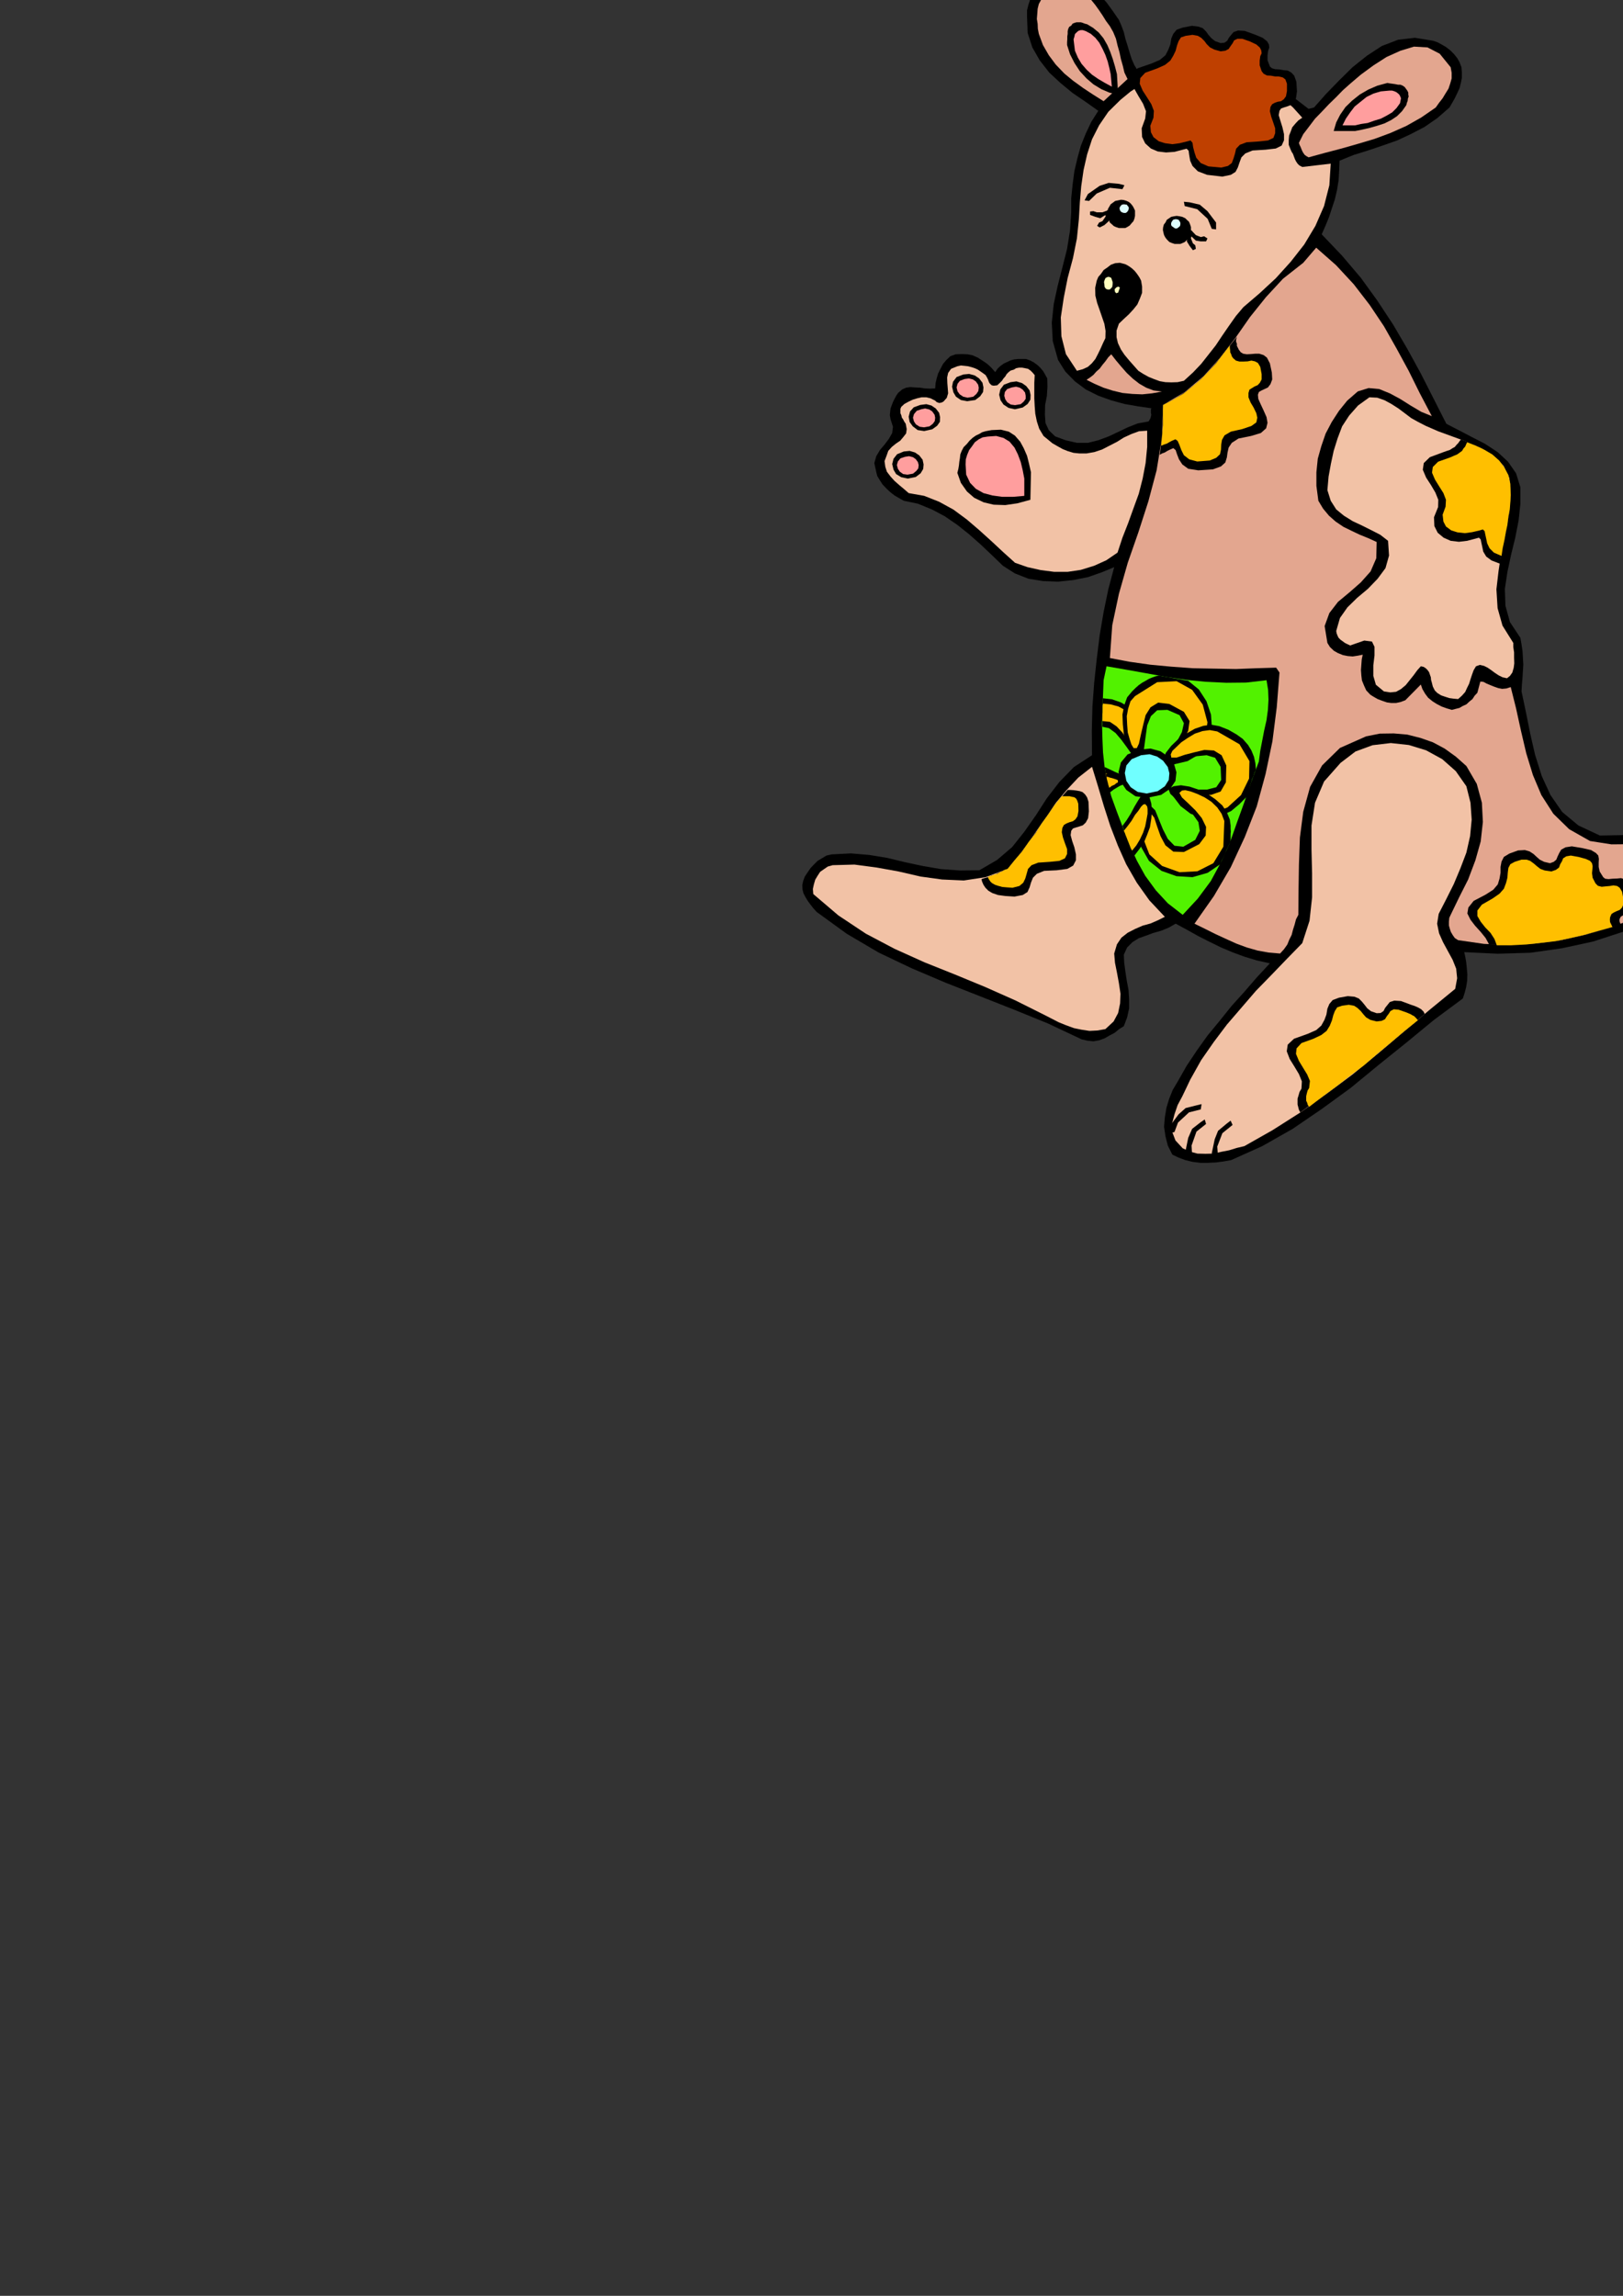<?xml version="1.0" encoding="utf-8"?>
<!-- Created by UniConvertor 2.0rc4 (https://sk1project.net/) -->
<svg xmlns="http://www.w3.org/2000/svg" height="841.89pt" viewBox="0 0 595.276 841.89" width="595.276pt" version="1.1" xmlns:xlink="http://www.w3.org/1999/xlink" id="00997cb0-f610-11ea-a6e9-dcc15c148e23">

<rect x="0" y="0" width="595.276" height="841.89" fill="#333333" stroke="none"/>

<g>
	<path style="fill:#000000;" d="M 410.39,7.305 L 411.326,9.465 412.19,11.769 412.766,14.217 413.558,16.737 414.278,19.185 415.07,21.633 416.078,23.937 417.518,26.241 422.846,24.369 428.534,23.073 434.582,22.209 440.774,21.993 446.75,22.209 452.798,23.145 458.342,24.873 463.67,27.393 479.942,39.921 481.958,39.417 486.35,34.449 491.174,29.481 496.07,24.657 501.398,20.409 506.798,16.881 512.774,14.577 518.966,13.857 525.59,14.937 527.102,15.441 528.758,16.305 530.342,17.241 531.926,18.465 533.222,19.761 534.446,21.273 535.31,22.785 536.03,24.657 536.174,26.601 536.174,28.617 535.814,30.417 535.31,32.361 534.446,34.233 533.582,36.033 532.646,37.689 531.638,39.417 527.174,43.305 522.494,46.545 517.382,49.209 512.414,51.513 507.086,53.385 501.758,55.185 496.43,56.841 491.318,58.929 491.174,62.529 490.958,66.201 490.382,69.729 489.59,73.113 488.51,76.353 487.43,79.665 486.134,82.833 484.766,85.929 492.182,93.705 499.094,101.841 505.142,110.193 510.974,119.049 516.158,127.905 521.126,136.977 525.734,146.049 530.486,155.409 534.95,157.713 539.774,160.233 544.67,162.753 549.278,165.777 553.094,169.305 556.046,173.553 557.63,178.665 557.63,184.857 556.982,190.905 555.758,197.169 554.246,203.361 552.878,209.769 551.942,215.961 552.158,222.153 553.814,228.129 557.63,233.889 558.062,236.337 558.422,238.785 558.566,241.161 558.71,243.753 558.566,246.057 558.422,248.433 558.206,251.025 558.062,253.545 559.646,261.033 561.23,268.953 563.03,276.801 565.478,284.577 568.646,291.489 572.966,297.753 578.942,302.721 586.79,306.393 594.926,306.249 602.918,305.169 610.406,303.369 617.966,301.065 625.382,298.401 632.726,295.737 640.142,293.289 647.918,291.489 648.998,291.345 650.222,291.705 651.302,292.065 652.526,292.785 653.318,293.433 654.326,294.153 655.19,295.017 655.982,295.953 654.398,301.281 651.734,305.889 648.134,309.921 644.03,313.665 639.278,316.905 634.67,320.289 630.062,323.673 626.102,327.489 615.878,332.817 605.726,337.641 595.142,341.745 584.27,345.273 572.966,347.721 561.374,349.377 549.35,349.737 537.038,349.161 537.398,350.745 537.758,352.761 537.974,354.849 538.19,357.297 538.118,359.601 537.758,361.905 537.254,363.921 536.534,366.153 525.95,374.001 515.798,382.353 505.502,390.633 495.35,398.985 484.766,406.689 474.11,413.961 462.95,420.297 451.574,425.409 448.766,425.913 446.03,426.273 443.078,426.417 440.27,426.417 437.39,426.057 434.726,425.409 432.206,424.473 429.974,423.393 428.318,420.081 427.454,416.625 426.95,413.169 427.238,409.713 427.814,406.257 428.822,402.945 430.118,399.705 431.918,396.681 435.23,390.849 438.974,385.233 442.934,379.689 447.326,374.361 451.718,368.889 456.398,363.705 461.006,358.377 465.758,353.265 460.934,352.185 456.398,350.817 451.934,349.161 447.686,347.361 443.438,345.273 439.334,343.185 435.23,340.881 431.198,338.721 428.678,340.161 425.87,341.313 423.062,342.105 420.326,343.113 417.662,344.049 415.358,345.489 413.414,347.433 412.19,350.097 412.334,353.049 412.766,356.289 413.27,359.601 413.918,363.057 414.134,366.369 414.134,369.753 413.414,373.065 412.19,376.305 410.462,377.385 408.806,378.753 407.006,379.689 405.134,380.769 403.118,381.489 401.03,381.849 398.87,381.633 396.71,381.129 384.326,375.297 371.942,370.257 359.342,365.289 346.886,360.393 334.358,355.065 322.262,349.305 310.526,342.393 299.51,334.401 298.286,333.033 297.278,331.737 296.27,330.369 295.478,329.073 294.686,327.561 294.326,326.121 294.254,324.537 294.614,322.953 295.19,321.441 296.198,319.929 297.278,318.345 298.502,317.049 299.87,315.681 301.454,314.745 303.11,313.737 305.054,313.305 312.11,312.945 318.878,313.521 325.43,314.601 331.982,316.185 338.39,317.553 345.086,318.705 351.998,319.209 359.198,319.137 365.75,315.321 371.222,310.641 375.686,305.025 379.934,298.977 383.966,292.713 388.574,286.737 393.902,281.265 400.526,276.945 400.454,267.945 400.67,259.089 401.318,250.377 402.254,241.665 403.334,232.953 404.774,224.457 406.502,216.105 408.662,207.969 403.982,209.913 399.014,211.641 393.542,212.721 388.07,213.297 382.526,213.081 377.198,212.217 372.23,210.273 367.838,207.465 363.734,203.505 359.63,199.617 355.382,195.873 351.134,192.489 346.526,189.321 341.774,186.801 336.662,184.713 331.478,183.633 329.678,182.625 328.094,181.689 326.51,180.465 325.214,179.241 323.702,177.657 322.766,176.217 321.758,174.561 321.326,172.833 320.678,169.809 321.398,167.289 322.766,164.985 324.422,163.041 326.006,160.953 327.23,158.793 327.518,156.489 326.654,153.825 326.366,152.241 326.51,150.873 326.654,149.721 327.086,148.569 327.518,147.417 328.094,146.265 328.67,145.185 329.39,144.105 330.902,142.809 332.342,142.161 333.926,141.945 335.726,142.089 337.454,142.161 339.254,142.449 341.054,142.521 342.998,142.449 343.142,140.577 343.502,138.921 344.078,136.977 344.942,135.249 345.878,133.449 347.102,132.009 348.542,130.641 350.486,129.921 352.718,129.849 354.878,129.921 356.678,130.281 358.622,131.145 360.206,132.153 361.934,133.305 363.446,134.673 365.03,136.473 365.894,135.177 366.974,134.169 368.198,133.305 369.422,132.729 370.646,132.153 371.942,131.793 373.382,131.649 374.894,131.649 376.334,131.649 377.774,132.153 379.142,132.873 380.438,133.809 381.518,134.817 382.598,136.113 383.318,137.337 384.11,138.777 384.182,141.801 383.966,145.185 383.318,148.569 383.246,152.097 383.462,155.121 384.686,157.785 386.99,160.017 390.878,161.457 394.982,162.393 399.014,162.393 402.758,161.457 406.502,160.089 410.03,158.433 413.63,156.705 417.302,155.265 421.262,154.545 421.622,153.969 421.982,153.321 422.126,152.745 422.27,152.097 422.126,151.377 422.126,150.801 422.126,150.081 422.342,149.721 417.374,149.001 412.406,148.137 407.438,146.769 402.83,145.113 398.222,142.809 394.262,139.857 390.734,136.257 388.07,132.009 386.126,125.097 385.766,118.329 386.486,111.489 387.926,104.865 389.654,98.097 391.382,91.257 392.462,84.489 392.894,77.865 392.894,72.753 393.398,67.785 394.046,62.817 395.126,58.209 396.422,53.457 398.222,48.993 400.31,44.601 402.83,40.641 398.15,37.329 393.398,34.089 388.934,30.417 384.83,26.601 381.302,22.065 378.638,17.385 376.91,12.057 376.694,6.081 376.694,3.777 377.198,1.761 377.918,-0.471 378.998,-2.271 380.222,-4.071 381.878,-5.511 383.606,-6.879 385.766,-7.743 389.798,-8.319 393.542,-7.743 397.07,-6.519 400.31,-4.431 403.19,-2.055 405.854,0.897 408.158,4.065 410.39,7.305 Z" />
	<path style="fill:#e3a68f;" d="M 407.078,9.609 L 408.302,11.769 409.31,14.217 409.886,16.665 410.606,19.185 411.11,21.633 411.83,24.153 412.406,26.601 413.558,28.977 404.774,37.113 400.886,34.665 397.286,32.289 393.614,29.625 390.374,26.961 387.206,23.649 384.686,20.265 382.526,16.521 381.014,12.417 380.654,10.545 380.582,8.745 380.294,6.945 380.438,5.145 380.582,3.201 381.014,1.473 381.878,-0.111 383.246,-1.335 384.182,-2.415 385.406,-3.135 386.846,-3.855 388.43,-4.359 389.87,-4.719 391.454,-4.719 392.894,-4.359 394.478,-3.567 396.71,-2.847 398.51,-1.695 400.094,-0.183 401.678,1.761 402.974,3.561 404.342,5.577 405.638,7.665 407.078,9.609 Z" />
	<path style="fill:#e3a68f;" d="M 532.07,24.657 L 532.43,26.673 532.43,28.761 531.926,30.561 531.278,32.505 530.198,34.233 529.118,36.033 527.822,37.689 526.598,39.417 521.27,43.089 515.798,46.185 509.966,48.777 504.134,50.937 498.086,52.737 492.038,54.465 485.99,56.049 479.942,57.705 479.078,57.201 478.502,56.769 477.998,56.049 477.638,55.401 477.278,54.537 476.99,53.817 476.63,53.097 476.414,52.377 477.998,49.209 480.086,46.473 482.318,43.521 484.91,40.857 487.43,38.193 490.022,35.673 492.542,33.081 495.206,30.705 499.094,27.393 503.702,24.009 508.526,20.913 513.638,18.609 518.606,17.097 523.574,17.385 528.038,19.689 532.07,24.657 Z" />
	<path style="fill:#f2c2a6;" d="M 477.638,43.161 L 476.198,44.169 475.118,45.321 473.966,46.689 473.39,48.273 472.814,49.713 472.67,51.441 472.67,53.097 473.39,54.897 473.75,55.689 474.254,56.481 474.614,57.489 474.974,58.425 475.334,59.145 475.91,60.009 476.558,60.657 477.638,61.233 488.078,60.009 487.574,67.929 485.63,75.561 482.462,82.833 478.358,89.673 473.39,96.009 467.918,102.057 462.014,107.529 456.038,112.641 453.302,115.881 450.71,119.553 448.334,123.009 445.886,126.681 443.222,130.065 440.558,133.449 437.534,136.617 434.222,139.641 431.918,140.145 429.614,140.217 427.454,140.145 425.366,139.785 423.206,138.993 421.262,138.201 419.318,137.121 417.518,135.969 415.79,134.025 414.134,132.153 412.406,130.065 411.11,128.121 410.03,125.817 409.526,123.657 409.526,121.209 410.39,118.689 412.19,116.961 413.99,115.305 415.718,113.433 417.158,111.633 418.094,109.473 418.886,107.385 418.886,105.081 418.526,102.921 418.022,101.913 417.518,101.121 416.798,100.113 416.078,99.249 415.214,98.457 414.35,97.809 413.414,97.233 412.694,96.873 410.75,96.369 409.022,96.513 407.438,97.089 406.142,98.097 404.774,99.033 403.838,100.401 402.83,101.553 402.254,102.921 401.678,105.585 401.75,108.393 402.398,111.057 403.334,113.721 404.198,116.241 405.062,118.761 405.494,121.353 405.422,124.017 404.558,125.817 403.694,127.761 402.758,129.705 401.75,131.649 400.454,133.233 399.014,134.529 397.142,135.393 394.982,135.969 390.95,129.849 389.294,123.297 389.078,116.385 390.158,109.185 391.598,101.913 393.542,94.641 394.982,87.441 395.702,80.385 396.062,74.193 396.566,68.289 397.43,62.313 398.726,56.625 400.526,51.081 403.118,45.969 406.502,41.001 410.966,36.609 414.638,33.585 418.742,30.921 422.846,28.761 427.31,27.177 431.846,25.953 436.526,25.377 441.278,25.233 446.246,25.881 450.494,26.817 454.814,28.041 458.99,29.481 463.094,31.425 466.982,33.585 470.726,36.249 474.254,39.417 477.638,43.161 Z" />
	<path style="fill:#e3a68f;" d="M 525.158,152.601 L 521.27,151.017 517.382,148.713 513.494,146.265 509.75,144.249 505.862,142.665 501.974,142.305 498.014,143.529 494.126,146.913 491.102,150.657 488.438,154.761 486.206,159.009 484.622,163.617 483.326,168.225 482.822,173.193 482.822,178.161 483.542,183.633 485.27,186.513 487.43,189.105 489.878,191.265 492.758,193.209 495.71,194.649 498.734,196.089 501.758,197.313 504.926,198.753 504.782,204.729 502.694,209.553 499.094,213.585 494.99,217.185 490.742,220.713 487.574,224.817 485.846,229.569 486.854,235.761 487.79,237.273 489.23,238.641 490.742,239.505 492.542,240.225 494.342,240.585 496.142,240.729 498.014,240.441 499.814,240.081 499.454,241.809 499.31,243.753 499.166,245.697 499.31,247.713 499.526,249.513 500.318,251.457 501.11,253.185 502.622,254.769 503.774,255.489 505.286,256.353 506.798,256.929 508.67,257.577 510.254,257.793 512.054,257.793 513.71,257.433 515.438,256.785 521.126,251.025 521.702,252.681 522.71,254.409 523.79,255.849 525.374,257.145 526.958,258.153 528.758,259.089 530.558,259.737 532.502,260.313 533.87,259.953 535.31,259.593 536.534,258.873 537.83,258.297 538.91,257.289 540.062,256.353 540.854,255.129 541.862,254.049 542.942,249.945 544.022,250.017 545.246,250.665 546.614,251.241 548.054,251.817 549.494,252.321 550.934,252.609 552.518,252.465 554.102,251.961 556.046,259.737 557.846,267.945 559.79,276.225 562.238,284.217 565.334,291.561 569.726,298.401 575.558,304.089 583.19,308.409 591.038,309.633 598.958,309.561 606.446,308.337 613.934,306.393 621.134,303.801 628.406,301.065 635.678,298.257 642.95,295.953 643.886,295.449 644.966,295.377 646.19,295.233 647.414,295.449 648.494,295.593 649.574,296.097 650.654,296.457 651.734,297.033 647.918,303.369 643.382,308.913 638.054,313.881 632.366,318.489 626.174,322.521 619.91,326.265 613.574,329.865 607.67,333.393 599.318,336.921 590.534,340.161 581.606,342.753 572.534,344.769 563.03,345.993 553.742,346.497 544.31,346.137 534.806,344.769 533.582,343.977 532.862,342.969 532.142,341.745 531.782,340.665 531.422,339.369 531.422,338.001 531.566,336.561 532.07,335.481 535.166,329.073 538.478,322.521 541.142,315.465 543.086,308.553 543.878,301.425 543.518,294.369 541.646,287.457 537.83,280.905 533.942,277.449 529.838,274.497 525.518,272.193 520.982,270.609 516.158,269.385 511.19,268.953 506.078,269.025 501.038,270.033 491.462,274.281 484.91,280.689 480.518,288.537 477.998,297.681 476.774,307.113 476.414,317.049 476.27,326.481 476.198,335.481 475.334,337.137 474.83,339.081 474.254,340.881 473.75,342.825 472.886,344.553 472.166,346.353 470.942,348.081 469.502,349.665 465.254,349.305 461.294,348.585 457.262,347.433 453.374,345.993 449.414,344.193 445.67,342.465 441.782,340.521 438.11,338.721 445.238,328.569 451.43,317.985 456.542,306.969 460.934,295.737 464.174,283.857 466.694,271.833 468.278,259.377 469.286,246.633 468.062,244.833 460.79,245.049 453.302,245.337 445.382,245.193 437.606,245.049 429.614,244.473 421.91,243.753 414.278,242.673 407.078,241.305 407.942,229.281 410.39,217.761 413.63,206.385 417.518,195.225 421.19,183.849 424.214,172.473 426.158,160.593 426.59,148.497 434.582,143.745 441.494,137.913 447.542,131.145 453.158,123.873 458.486,116.241 464.318,108.969 470.582,102.201 477.998,96.369 482.75,90.825 490.022,97.233 496.502,104.217 502.334,111.777 507.59,119.625 512.198,127.761 516.662,135.969 520.766,144.249 525.158,152.601 Z" />
	<path style="fill:#000000;" d="M 588.014,321.657 L 586.718,319.569 586.358,317.913 586.358,316.329 586.43,314.961 586.214,313.737 585.35,312.801 583.55,311.721 580.382,311.001 576.494,310.353 574.19,310.713 572.606,311.577 571.886,312.801 571.31,314.025 570.806,315.249 569.87,316.041 568.502,316.545 566.342,316.041 564.758,315.249 563.534,314.169 562.454,313.161 561.014,312.225 559.286,311.721 556.766,311.865 553.598,313.017 551.582,314.241 550.718,315.969 550.358,317.913 550.358,320.073 549.998,322.161 549.35,324.321 547.694,326.265 544.886,328.065 540.494,330.369 538.55,332.817 538.19,334.977 539.342,337.281 540.998,339.441 543.086,341.745 544.886,343.977 546.182,346.353 552.302,346.497 558.422,346.353 564.542,345.777 570.662,345.057 576.638,343.833 582.686,342.465 588.518,340.809 594.422,339.009 593.99,337.857 593.99,337.137 594.422,336.201 595.43,335.553 596.51,334.977 597.806,334.401 598.67,333.177 599.318,331.449 599.174,328.929 598.454,325.545 597.374,323.457 596.15,322.521 594.566,322.017 593.126,322.161 591.398,322.233 589.958,322.377 588.734,322.233 588.014,321.657 Z" />
	<path style="fill:#ffbf00;" d="M 585.206,323.961 L 584.126,321.873 583.91,320.217 584.054,318.705 584.126,317.625 583.91,316.545 583.19,315.681 581.606,314.961 578.942,314.241 576.134,313.737 574.478,314.025 573.326,314.745 572.894,315.825 572.246,316.905 571.814,318.129 570.662,318.993 569.006,319.569 566.558,319.209 564.974,318.633 563.678,317.625 562.598,316.689 561.23,315.681 559.934,315.249 557.99,315.249 555.542,316.041 553.958,316.905 553.238,318.273 553.022,319.929 552.878,321.873 552.374,323.817 551.582,325.905 549.998,327.705 547.406,329.505 543.518,331.737 541.862,333.897 541.862,335.913 543.086,338.001 544.742,340.089 546.686,342.105 548.126,344.337 548.99,346.641 554.318,346.641 559.79,346.353 565.118,345.777 570.59,345.129 575.774,344.049 581.102,342.825 586.214,341.385 591.398,339.945 590.966,339.009 590.534,338.145 590.462,337.281 590.534,336.417 591.038,335.193 591.902,334.617 592.982,334.113 594.062,333.681 594.926,332.817 595.43,331.593 595.43,329.649 594.926,326.985 594.062,325.545 593.126,324.897 591.758,324.681 590.462,324.897 588.878,325.041 587.438,325.185 586.07,324.825 585.206,323.961 Z" />
	<path style="fill:#000000;" d="M 455.102,129.201 L 454.382,128.265 454.022,127.545 453.662,126.825 453.662,126.033 453.374,125.313 453.374,124.593 453.518,124.017 453.662,123.513 450.71,127.185 447.83,130.929 444.806,134.457 441.782,137.841 438.398,140.865 434.726,143.745 430.838,146.265 426.59,148.497 426.518,150.801 426.518,153.105 426.374,155.409 426.374,157.713 426.158,159.873 425.87,162.177 425.654,164.481 425.366,166.785 426.23,166.281 427.238,165.921 428.03,165.417 428.894,164.985 430.334,164.337 431.198,165.057 431.702,166.569 432.422,168.441 433.646,170.313 435.806,171.897 439.478,172.473 444.878,172.113 447.83,171.033 449.414,169.593 449.99,167.721 450.206,166.065 450.638,164.121 451.79,162.393 454.238,160.809 458.846,159.873 462.446,158.793 464.39,157.065 464.894,155.049 464.534,152.961 463.454,150.513 462.374,148.209 461.51,146.265 461.366,144.753 461.726,143.745 462.59,143.241 463.814,142.665 465.038,142.089 465.974,140.865 466.622,139.137 466.478,136.617 465.758,133.233 464.678,131.145 463.454,130.209 461.87,129.705 460.43,129.705 458.702,129.849 457.262,129.921 455.966,129.705 455.102,129.201 Z" />
	<path style="fill:#ffbf00;" d="M 452.294,131.361 L 451.79,130.641 451.574,129.921 451.214,129.201 451.214,128.697 451.07,127.545 451.07,126.681 448.55,129.921 446.03,133.233 443.222,136.257 440.414,139.137 437.246,141.801 434.006,144.393 430.334,146.553 426.59,148.497 426.518,150.297 426.518,152.241 426.518,154.041 426.518,155.985 426.374,157.785 426.23,159.729 426.014,161.601 425.87,163.473 426.878,163.041 427.958,162.681 428.822,162.177 429.758,161.673 431.126,161.097 431.918,161.673 432.566,163.113 433.286,165.057 434.222,166.929 436.166,168.441 439.118,169.233 443.726,168.873 446.102,167.865 447.47,166.569 447.83,164.841 447.902,163.113 448.19,161.313 449.126,159.657 451.43,158.289 455.606,157.353 458.99,156.201 460.79,154.905 461.15,153.177 460.79,151.521 459.782,149.433 458.702,147.633 457.91,145.689 457.91,144.105 458.27,142.881 459.206,142.305 460.142,141.729 461.294,141.225 462.086,140.361 462.734,139.137 462.734,137.193 462.23,134.529 461.366,133.089 460.286,132.513 458.99,132.225 457.622,132.513 455.966,132.585 454.598,132.585 453.302,132.225 452.294,131.361 Z" />
	<path style="fill:#e3a68f;" d="M 426.158,143.601 L 422.486,144.249 418.958,144.609 415.358,144.465 411.686,144.105 408.086,143.241 404.702,142.161 401.39,140.721 398.51,139.281 399.806,138.417 401.03,137.481 402.11,136.257 403.334,135.177 404.342,133.809 405.422,132.513 406.502,131.001 407.582,129.921 409.31,132.153 411.254,134.457 413.27,136.761 415.574,138.921 417.878,140.721 420.398,142.161 423.062,143.169 426.158,143.601 Z" />
	<path style="fill:#f2c2a6;" d="M 360.926,137.121 L 361.502,137.553 362.006,138.417 362.366,139.137 362.726,140.145 363.086,140.721 363.734,141.297 364.454,141.441 365.75,141.297 366.614,140.505 367.478,139.641 368.054,138.777 368.702,138.057 369.206,137.193 369.926,136.473 370.646,135.897 371.87,135.537 372.662,135.033 373.742,134.817 374.894,134.817 376.046,135.033 377.054,135.249 377.99,135.897 378.71,136.617 379.502,137.553 379.358,140.361 379.358,143.241 379.358,146.049 379.502,149.001 379.718,151.737 380.294,154.545 381.158,157.209 382.742,159.873 384.326,161.169 385.982,162.537 387.854,163.617 389.798,164.697 391.598,165.417 393.758,166.065 395.918,166.281 398.51,166.281 401.39,165.777 404.198,164.841 406.862,163.473 409.67,162.033 412.19,160.449 414.998,159.153 417.734,158.145 420.758,157.929 420.758,163.905 420.182,169.809 419.102,175.497 417.662,181.113 415.718,186.441 413.774,191.841 411.686,197.169 409.886,202.641 405.782,205.449 401.318,207.465 396.422,208.977 391.598,209.697 386.63,209.697 381.662,209.049 376.838,207.969 372.302,206.385 367.982,202.497 363.734,198.537 359.198,194.433 354.662,190.545 349.694,186.873 344.438,183.993 338.966,181.833 333.278,180.825 331.622,179.385 329.894,177.945 328.094,176.361 326.654,174.777 325.286,172.977 324.71,171.177 324.422,169.089 325.214,167.001 325.79,165.345 327.086,163.905 328.598,162.681 330.182,161.601 331.334,160.233 332.342,158.937 332.558,157.353 332.198,155.409 331.622,154.545 331.262,153.825 330.758,153.105 330.614,152.385 330.254,151.521 330.254,150.657 330.254,149.937 330.542,149.217 331.694,148.137 333.278,147.273 334.79,146.553 336.446,146.049 338.03,145.689 339.758,145.689 341.27,146.049 342.998,146.913 343.502,147.417 344.438,147.777 345.302,147.633 346.022,147.273 347.246,145.905 347.75,144.249 347.606,142.305 347.462,140.505 347.39,138.417 347.75,136.761 348.83,135.249 351.134,134.313 352.43,134.025 353.87,134.169 355.094,134.313 356.462,134.673 357.542,135.033 358.622,135.537 359.702,136.257 360.926,137.121 Z" />
	<path style="fill:#f2c2a6;" d="M 522.854,156.129 L 527.462,158.145 532.79,160.089 538.118,162.033 543.302,164.337 547.766,167.145 551.438,170.745 553.598,175.353 554.102,181.545 553.454,188.241 552.302,195.225 550.718,202.137 549.638,209.337 548.846,216.105 549.278,223.017 551.078,229.425 555.038,235.761 555.038,237.273 555.326,239.217 555.326,241.161 555.398,243.249 555.182,244.905 554.678,246.633 553.814,247.857 552.734,248.721 551.078,248.361 549.638,247.641 548.126,246.633 546.974,245.769 545.606,244.833 544.31,244.185 542.798,243.825 541.358,244.329 540.494,245.769 539.918,247.353 539.342,249.081 538.838,250.737 538.118,252.177 537.398,253.761 536.174,255.129 534.806,256.353 533.15,256.209 531.566,255.993 529.982,255.489 528.542,254.985 527.174,254.121 526.238,253.185 525.518,251.745 525.158,250.305 524.87,249.297 524.798,248.361 524.438,247.353 524.15,246.489 523.574,245.697 522.926,245.049 522.134,244.545 521.126,244.329 519.83,245.769 518.462,247.641 517.022,249.441 515.582,251.241 513.854,252.681 512.054,253.689 509.894,253.905 507.59,253.545 504.638,251.097 503.702,247.857 503.702,243.969 504.134,240.369 504.134,237.201 503.198,235.257 500.39,234.897 495.206,236.697 494.126,236.193 493.262,235.761 492.398,235.113 491.678,234.609 490.958,233.889 490.598,233.169 490.238,232.233 490.094,231.369 491.462,226.617 494.198,222.729 497.726,219.273 501.758,215.889 505.286,212.217 508.166,208.329 509.462,203.721 509.102,198.321 506.222,196.089 502.982,194.433 499.526,192.705 496.142,191.121 492.902,189.105 490.094,186.801 488.078,183.633 486.854,179.745 487.286,174.777 488.15,170.025 489.158,165.345 490.598,160.737 492.254,156.345 494.846,152.385 498.086,148.713 502.262,145.689 505.142,145.833 507.806,146.769 510.326,148.137 512.918,149.793 515.222,151.521 517.598,153.321 520.19,154.761 522.854,156.129 Z" />
	<path style="fill:#000000;" d="M 535.814,161.169 L 535.31,161.817 534.806,162.537 534.23,163.113 533.582,163.905 532.79,164.337 531.782,164.985 530.702,165.345 529.478,165.777 524.438,167.649 522.206,169.809 521.846,172.257 523.07,175.137 524.798,177.801 526.454,180.609 527.534,183.273 527.462,185.937 525.95,189.681 526.094,192.921 527.318,195.369 529.478,197.169 532.07,198.321 535.094,198.681 538.118,198.321 541.142,197.529 542.438,197.169 543.086,197.817 543.302,198.897 543.662,200.553 544.022,202.281 545.102,204.081 547.046,205.521 550.214,206.745 550.574,203.505 551.294,200.337 551.942,197.097 552.662,193.929 553.094,190.761 553.598,187.593 553.814,184.497 554.102,181.545 553.814,177.225 552.878,173.553 551.15,170.529 548.846,168.081 545.966,165.921 542.798,164.121 539.342,162.393 535.814,161.169 Z" />
	<path style="fill:#ffbf00;" d="M 538.118,162.177 L 537.758,162.897 537.398,163.761 536.75,164.481 536.246,165.345 535.454,165.921 534.446,166.641 533.222,167.145 531.926,167.721 527.462,169.305 525.518,171.249 525.23,173.337 526.31,175.857 527.822,178.305 529.406,180.825 530.342,183.273 530.198,185.793 529.118,188.745 529.406,191.265 530.342,193.065 532.286,194.505 534.59,195.225 537.254,195.513 539.918,195.153 542.726,194.505 543.878,194.145 544.526,194.793 544.742,195.873 545.102,197.529 545.462,199.257 546.326,201.057 547.91,202.641 550.718,203.865 551.15,200.985 551.798,198.033 552.302,195.153 552.878,192.489 553.238,189.537 553.742,186.873 553.958,184.137 554.102,181.545 553.958,177.441 553.238,174.201 551.654,171.249 549.854,168.873 547.334,166.641 544.526,164.985 541.214,163.401 538.118,162.177 Z" />
	<path style="fill:#52f200;" d="M 464.534,249.441 L 465.11,252.969 465.254,256.569 465.038,260.313 464.534,264.057 463.67,267.873 462.95,271.617 462.23,275.361 461.726,279.249 458.99,286.521 456.398,294.153 453.734,301.497 451.07,309.057 447.83,316.185 444.086,323.097 439.334,329.505 433.79,335.481 428.318,331.233 423.926,326.481 420.038,321.153 417.014,315.681 414.278,309.777 411.974,303.801 409.67,297.753 407.582,291.993 406.142,286.521 405.134,281.193 404.558,275.937 404.342,270.897 404.198,265.569 404.342,260.313 404.558,254.913 404.774,249.441 405.854,244.329 412.91,245.553 420.182,246.849 427.598,248.217 434.942,249.297 442.214,250.017 449.774,250.377 457.046,250.305 464.534,249.441 Z" />
	<path style="fill:#000000;" d="M 418.598,276.945 L 419.318,272.121 419.246,267.945 418.094,264.345 416.438,261.537 413.918,259.233 411.11,257.577 407.798,256.425 404.558,256.065 404.414,257.433 404.414,258.729 404.414,260.097 404.414,261.393 404.342,262.617 404.342,263.985 404.342,265.209 404.342,266.505 406.718,267.009 409.166,268.809 411.254,271.257 413.27,273.993 414.998,276.441 416.438,278.025 417.662,278.385 418.598,276.945 Z M 406.862,288.897 L 406.502,287.817 406.286,287.025 405.998,285.873 405.854,285.081 405.638,284.073 405.494,283.137 405.278,282.129 405.134,281.265 407.006,282.129 408.806,282.993 410.462,283.713 411.83,284.577 412.55,285.297 413.054,286.161 412.694,286.881 411.686,287.817 410.462,288.177 409.382,288.537 408.086,288.825 406.862,288.897 Z" />
	<path style="fill:#ffbf00;" d="M 417.734,274.137 L 418.094,270.537 417.734,267.369 416.654,264.561 414.998,262.401 412.766,260.457 410.246,259.089 407.366,258.297 404.558,258.009 404.414,258.729 404.414,259.449 404.414,260.313 404.414,261.177 404.342,261.897 404.342,262.761 404.342,263.625 404.342,264.417 407.078,264.705 409.526,266.361 411.686,268.665 413.558,271.473 414.998,273.777 416.222,275.361 417.014,275.577 417.734,274.137 Z M 406.358,287.385 L 407.006,287.241 407.438,287.241 407.798,287.097 408.158,287.097 408.662,286.593 408.95,286.233 408.806,285.873 408.518,285.513 407.942,284.937 407.222,284.433 406.358,283.929 405.638,283.497 405.638,284.433 405.854,285.441 406.142,286.377 406.358,287.385 Z" />
	<path style="fill:#000000;" d="M 428.894,280.689 L 435.59,279.105 440.414,276.225 443.366,272.121 444.518,267.225 444.158,262.041 442.502,257.145 439.694,252.825 435.806,249.657 434.366,249.441 432.998,249.153 431.702,248.937 430.478,248.721 429.038,248.433 427.67,248.217 426.374,248.001 425.15,247.713 423.854,248.001 422.63,248.433 421.406,248.937 420.182,249.657 418.886,250.377 417.662,251.241 416.438,252.321 415.214,253.545 413.414,255.705 412.334,258.657 411.686,262.041 411.83,265.641 412.19,269.169 413.126,272.553 414.494,275.361 416.294,277.665 418.094,278.385 419.246,277.089 419.678,273.921 420.182,270.177 420.758,266.001 422.126,262.617 424.43,260.457 428.174,260.313 432.638,262.257 434.222,265.209 433.502,268.449 431.558,272.121 429.182,275.361 427.31,278.169 426.878,280.113 428.894,280.689 Z" />
	<path style="fill:#ffbf00;" d="M 431.198,278.961 L 438.254,276.297 441.998,271.257 442.862,264.849 441.134,258.369 437.246,252.969 431.558,249.801 424.43,250.161 416.294,255.273 414.638,257.145 413.774,259.881 413.27,262.617 413.414,265.785 413.63,268.593 414.35,271.113 414.998,273.057 415.79,274.353 416.942,274.353 417.734,272.697 418.382,269.673 419.246,266.001 420.182,262.257 421.982,259.377 424.79,257.649 428.894,258.153 434.222,261.033 436.31,264.417 435.806,267.945 434.006,271.617 431.558,274.641 429.614,277.161 429.182,278.601 431.198,278.961 Z" />
	<path style="fill:#000000;" d="M 429.758,291.345 L 432.998,295.593 436.67,298.401 440.414,299.697 444.302,299.985 447.902,299.121 451.574,297.393 454.598,294.873 457.406,291.993 457.766,290.625 458.126,289.545 458.486,288.177 458.846,287.097 459.206,285.801 459.71,284.721 460.142,283.353 460.646,282.273 460.43,279.825 459.926,277.521 458.99,275.217 457.766,273.201 455.822,270.969 453.518,269.313 450.494,267.585 447.182,266.289 444.446,265.785 441.422,266.145 438.254,267.225 435.086,269.025 432.062,271.113 429.542,273.561 427.598,276.081 426.59,278.745 426.59,280.689 428.462,280.905 431.342,279.969 435.086,278.601 438.83,277.305 442.574,276.945 445.67,277.881 447.686,281.193 447.902,286.017 446.102,288.681 442.718,289.545 438.758,289.545 434.51,288.897 431.198,288.681 429.254,289.185 429.758,291.345 Z" />
	<path style="fill:#ffbf00;" d="M 432.278,292.425 L 437.894,297.393 444.158,298.401 450.206,296.097 455.174,291.561 458.126,285.513 458.27,279.105 454.598,272.913 446.462,268.233 443.726,267.729 441.062,268.089 438.254,269.025 435.734,270.537 433.286,272.193 431.486,273.921 429.974,275.361 429.398,276.657 429.614,277.809 431.558,277.809 434.51,276.801 438.11,275.865 441.782,275.001 445.238,275.217 448.046,276.945 449.774,280.689 449.63,286.881 447.686,290.265 444.158,291.489 440.27,291.561 436.31,290.769 433.142,290.265 431.558,290.481 432.278,292.425 Z" />
	<path style="fill:#000000;" d="M 421.046,297.321 L 418.238,304.593 418.598,310.713 421.406,315.681 426.014,319.353 431.486,321.297 437.39,321.657 442.934,320.073 447.686,316.833 448.046,315.681 448.55,314.745 449.054,313.737 449.486,312.801 449.846,311.721 450.35,310.713 450.854,309.633 451.358,308.697 451.358,307.689 451.358,306.753 451.358,305.745 451.43,304.953 451.358,303.801 451.358,302.721 451.214,301.641 451.07,300.561 449.99,297.897 448.334,295.377 445.742,293.073 442.862,291.129 439.55,289.545 436.31,288.465 433.142,287.961 430.478,288.321 428.534,289.257 429.254,291.129 431.486,293.145 434.51,295.809 437.39,298.473 439.55,301.497 440.054,304.665 438.398,307.977 434.006,310.497 430.766,310.137 428.318,307.617 426.518,304.089 424.934,300.201 423.71,297.177 422.342,295.809 421.046,297.321 Z" />
	<path style="fill:#ffbf00;" d="M 421.046,300.057 L 419.246,307.329 421.55,313.305 426.23,317.553 432.638,319.857 439.19,319.497 445.022,316.545 448.694,310.497 449.054,301.065 448.046,298.401 446.462,296.097 444.302,294.009 441.854,292.425 439.118,291.129 436.814,290.265 434.726,289.761 433.502,289.905 432.566,290.769 433.502,292.425 435.734,294.513 438.47,297.177 440.774,299.985 442.358,303.225 442.214,306.393 439.838,309.561 434.222,312.441 430.334,312.297 427.454,309.993 425.654,306.609 424.286,302.721 423.35,299.841 422.27,298.473 421.046,300.057 Z" />
	<path style="fill:#000000;" d="M 411.254,284.793 L 410.39,284.433 409.67,284.217 408.95,283.929 408.158,283.929 406.862,283.713 405.638,283.713 405.638,284.433 405.782,285.297 405.854,286.017 406.142,287.025 406.286,287.817 406.502,288.825 406.718,289.689 407.078,290.625 408.446,289.545 409.886,288.681 411.11,287.961 412.046,287.241 412.55,286.521 412.694,285.873 412.19,285.297 411.254,284.793 Z M 416.078,313.737 L 415.358,312.297 414.854,311.001 414.278,309.633 413.774,308.337 413.126,306.897 412.694,305.529 412.19,304.233 411.686,302.865 413.27,300.705 414.71,298.401 416.078,295.809 417.374,293.649 418.526,291.849 419.606,290.985 420.542,290.985 421.622,292.425 422.27,294.657 422.486,297.321 422.27,300.201 421.766,303.369 420.686,306.249 419.462,309.201 417.734,311.577 416.078,313.737 Z" />
	<path style="fill:#ffbf00;" d="M 408.446,285.513 L 407.726,285.297 407.078,285.153 406.502,284.937 405.854,284.793 405.998,285.801 406.286,286.881 406.502,287.817 406.862,288.897 407.798,288.177 408.806,287.745 409.382,287.241 410.03,286.881 410.03,286.377 409.886,286.017 409.31,285.801 408.446,285.513 Z M 415.214,311.937 L 416.798,309.993 418.094,307.833 419.246,305.385 420.038,303.009 420.542,300.417 420.902,298.401 420.902,296.673 420.758,295.737 420.038,294.873 419.318,295.017 418.526,295.809 417.518,297.321 416.294,298.833 415.07,300.921 413.63,302.865 412.19,304.665 412.55,305.385 412.91,306.393 413.27,307.257 413.63,308.193 413.99,309.057 414.35,309.993 414.71,311.001 415.214,311.937 Z" />
	<path style="fill:#000000;" d="M 418.022,274.857 L 413.558,276.657 411.11,279.609 410.246,283.137 411.11,286.737 413.126,289.689 416.438,291.993 420.686,292.569 425.87,291.489 429.254,289.185 431.126,286.377 431.486,283.209 430.622,280.185 428.462,277.449 425.654,275.505 421.982,274.497 418.022,274.857 Z" />
	<path style="fill:#70ffff;" d="M 418.526,276.945 L 415.07,278.385 413.126,280.689 412.55,283.497 413.126,286.377 414.71,288.681 417.302,290.409 420.542,290.985 424.646,290.121 427.238,288.321 428.678,286.017 428.894,283.569 428.318,281.265 426.59,278.961 424.43,277.449 421.622,276.585 418.526,276.945 Z" />
	<path style="fill:#f2c2a6;" d="M 537.83,288.321 L 539.342,294.369 539.774,300.561 539.198,306.609 537.83,312.657 535.67,318.345 533.222,324.177 530.486,329.649 527.678,335.121 527.102,338.721 527.822,342.249 529.262,345.489 531.062,348.801 532.79,351.969 534.086,355.209 534.446,358.737 533.726,362.625 524.15,370.473 514.718,378.465 505.358,386.385 496.07,394.017 486.494,401.145 476.774,408.057 466.694,414.465 456.398,420.297 453.662,420.945 450.854,421.809 447.902,422.385 445.166,423.033 442.142,423.105 439.19,423.033 436.454,422.313 433.79,421.089 431.126,418.209 429.974,415.185 429.902,411.945 430.766,408.633 431.918,405.249 433.646,402.009 435.23,398.697 436.526,395.961 440.558,388.761 445.166,382.137 449.99,375.729 455.318,369.537 460.646,363.345 466.334,357.513 471.95,351.681 477.638,345.849 480.302,337.641 481.238,329.073 481.238,320.217 481.022,311.505 481.022,302.721 482.318,294.369 485.63,286.593 491.678,279.753 497.15,275.577 503.414,273.273 510.11,272.481 516.734,273.201 523.07,275.145 528.974,278.385 533.942,282.777 537.83,288.321 Z" />
	<path style="fill:#000000;" d="M 522.566,371.841 L 522.134,370.977 521.27,370.113 520.406,369.609 519.686,369.249 518.606,368.817 517.526,368.457 513.854,367.089 511.406,366.945 509.75,367.449 508.886,368.529 508.022,369.609 507.446,370.761 506.366,371.481 504.926,371.553 502.838,370.833 501.47,369.753 500.534,368.529 499.526,367.305 498.374,366.153 496.79,365.505 494.342,365.289 491.102,365.865 488.798,366.729 487.574,368.169 486.854,369.897 486.494,372.057 485.774,374.001 484.622,376.089 482.75,377.745 479.654,379.113 474.614,380.913 472.31,383.073 471.95,385.521 473.03,388.329 474.686,390.993 476.414,393.873 477.494,396.537 477.35,399.201 476.63,400.425 476.27,401.721 475.91,402.873 475.91,404.025 475.91,405.033 476.198,406.113 476.414,406.977 476.918,407.913 482.75,403.665 488.654,399.417 494.342,394.953 500.03,390.633 505.646,385.881 511.334,381.273 516.878,376.521 522.566,371.841 Z" />
	<path style="fill:#ffbf00;" d="M 520.046,374.145 L 519.47,373.425 518.678,372.633 517.958,372.273 517.382,371.913 516.518,371.553 515.654,371.193 512.918,370.257 511.19,370.113 509.966,370.761 509.39,371.697 508.67,372.633 507.95,373.785 506.726,374.361 504.926,374.577 502.622,374.001 501.038,373.065 499.958,371.841 499.094,370.761 497.87,369.609 496.646,368.817 494.702,368.457 492.182,368.817 490.454,369.393 489.59,370.761 489.014,372.273 488.51,374.217 487.718,376.161 486.566,378.033 484.622,379.545 481.742,380.913 477.35,382.497 475.55,384.441 475.334,386.457 476.414,389.049 477.854,391.425 479.438,394.017 480.446,396.393 480.158,398.985 479.582,399.921 479.294,401.001 479.078,402.009 479.078,402.945 479.078,403.665 479.438,404.385 479.654,405.177 480.158,405.897 485.126,402.081 490.238,398.337 495.206,394.449 500.318,390.633 505.142,386.457 510.11,382.353 514.934,378.249 520.046,374.145 Z" />
	<path style="fill:#f2c2a6;" d="M 427.238,336.201 L 424.79,337.425 421.982,338.649 419.102,339.441 416.294,340.665 413.63,342.033 411.326,343.833 409.67,346.281 408.662,349.665 408.95,353.049 409.67,356.649 410.39,360.537 410.966,364.425 410.822,367.953 410.102,371.481 408.446,374.577 405.422,377.385 402.47,377.889 399.59,378.033 396.71,377.601 393.902,377.025 390.95,375.945 388.286,374.865 385.622,373.497 383.246,372.273 372.446,366.873 361.43,361.977 350.27,357.369 339.11,352.905 328.094,347.937 317.582,342.393 307.502,335.697 298.286,327.849 298.142,325.977 298.502,324.321 299.006,322.593 299.87,321.153 300.806,319.713 302.246,318.705 303.614,317.769 305.414,317.265 313.406,317.049 321.542,318.129 329.534,319.569 337.67,321.441 345.518,322.521 353.51,322.881 361.502,321.657 369.566,318.633 373.382,314.025 377.054,309.273 380.438,304.305 383.966,299.337 387.35,294.297 391.238,289.689 395.486,285.153 400.526,281.193 402.758,288.465 404.918,295.737 407.222,302.865 410.03,310.137 413.054,316.905 416.942,323.673 421.55,330.153 427.238,336.201 Z" />
	<path style="fill:#000000;" d="M 359.99,322.377 L 360.206,323.313 360.71,324.465 361.43,325.545 362.51,326.625 363.95,327.489 366.038,328.209 368.702,328.569 372.086,328.785 375.11,328.209 376.838,327.129 377.63,325.401 378.134,323.673 378.854,321.873 380.294,320.433 382.958,319.353 387.566,319.137 391.454,318.633 393.614,317.409 394.622,315.465 394.622,313.305 394.046,310.713 393.254,308.409 392.678,306.249 392.894,304.665 393.542,303.801 394.622,303.441 395.846,303.081 397.142,302.649 398.222,301.641 399.086,300.057 399.374,297.537 399.23,294.009 398.726,292.425 398.006,291.345 397.07,290.481 396.062,290.121 394.838,289.905 393.758,289.761 392.534,289.689 391.598,289.689 388.574,293.145 385.766,296.817 383.246,300.417 380.654,304.305 377.99,307.977 375.326,311.577 372.446,315.105 369.566,318.633 368.342,319.137 367.118,319.713 365.894,320.217 364.814,320.793 363.446,321.153 362.366,321.657 361.07,322.017 359.99,322.377 Z" />
	<path style="fill:#ffbf00;" d="M 362.294,321.657 L 362.654,322.377 363.23,323.241 363.806,323.817 364.958,324.465 366.038,324.825 367.622,325.257 369.278,325.401 371.366,325.545 373.886,324.897 375.326,323.673 376.046,322.161 376.55,320.433 377.054,318.633 378.35,317.265 380.798,316.329 385.046,316.041 388.574,315.681 390.59,314.745 391.382,313.161 391.382,311.361 390.59,309.201 389.87,307.113 389.438,305.169 389.654,303.585 390.23,302.505 391.238,301.929 392.318,301.497 393.542,301.137 394.478,300.417 395.198,299.337 395.558,297.393 395.486,294.729 395.126,293.649 394.766,292.929 394.046,292.353 393.254,292.209 392.318,291.993 391.382,291.993 390.23,291.993 389.438,291.993 386.774,295.233 384.47,298.617 382.022,302.001 379.862,305.529 377.27,308.769 374.894,312.225 372.23,315.321 369.566,318.633 368.414,318.993 367.622,319.497 366.614,319.929 365.75,320.433 364.814,320.649 363.95,321.009 363.014,321.297 362.294,321.657 Z" />
	<path style="fill:#000000;" d="M 434.726,80.025 L 435.302,80.601 436.094,81.321 436.454,82.185 436.814,83.265 436.814,84.273 436.814,85.353 436.454,86.289 436.094,87.441 435.302,88.017 434.582,88.737 433.79,89.097 432.926,89.457 431.846,89.457 430.838,89.457 429.758,89.097 428.894,88.737 428.03,87.873 427.454,87.153 426.95,86.217 426.734,85.353 426.518,84.345 426.59,83.409 426.878,82.329 427.454,81.609 427.958,80.601 428.822,80.025 429.542,79.521 430.622,79.305 431.558,79.161 432.638,79.305 433.646,79.521 434.726,80.025 Z" />
	<path style="fill:#deffff;" d="M 432.278,80.601 L 432.638,81.105 432.926,81.681 432.926,82.329 432.782,82.905 432.206,83.409 431.702,83.769 430.982,83.769 430.478,83.409 429.758,82.905 429.542,82.473 429.542,81.825 429.758,81.321 430.262,80.601 430.982,80.385 431.558,80.385 432.278,80.601 Z" />
	<path style="fill:#ffffbf;" d="M 407.582,101.913 L 407.798,102.561 408.086,103.425 408.086,104.217 407.942,105.225 407.438,105.801 407.006,106.161 406.286,106.161 405.638,105.945 405.134,105.225 405.062,104.361 404.918,103.425 405.134,102.705 405.494,101.913 406.286,101.553 406.862,101.553 407.582,101.913 Z" />
	<path style="fill:#ffffbf;" d="M 410.75,105.441 L 410.462,106.305 410.102,107.313 409.382,107.529 408.95,107.025 408.806,106.089 409.382,105.441 410.102,105.081 410.75,105.441 Z" />
	<path style="fill:#000000;" d="M 434.51,75.561 L 439.118,76.713 442.934,80.241 444.446,83.913 446.03,84.129 446.03,81.609 442.862,77.433 440.054,75.057 436.31,74.193 434.222,73.977 434.51,75.561 Z" />
	<path style="fill:#000000;" d="M 440.414,406.833 L 436.094,407.913 432.062,411.657 430.766,415.113 429.182,415.545 429.182,412.809 432.278,408.633 434.87,406.329 438.614,405.393 440.702,404.889 440.414,406.833 Z" />
	<path style="fill:#000000;" d="M 442.358,412.161 L 438.83,414.969 437.03,420.081 437.246,423.825 435.806,424.833 434.726,422.529 435.806,417.273 437.246,413.961 440.198,411.657 441.854,410.505 442.358,412.161 Z" />
	<path style="fill:#000000;" d="M 452.078,412.521 L 448.334,415.545 446.462,420.441 446.75,424.329 445.526,425.409 444.446,422.889 445.526,417.777 446.75,414.681 449.774,412.161 451.358,410.937 452.078,412.521 Z" />
	<path style="fill:#000000;" d="M 436.814,84.345 L 438.614,86.217 440.414,86.937 441.638,86.649 442.862,87.441 442.358,88.521 440.414,88.521 438.614,88.233 437.246,86.937 436.094,86.217 436.814,84.345 Z" />
	<path style="fill:#000000;" d="M 437.246,84.633 L 436.814,87.441 437.534,89.241 438.398,89.961 438.614,91.257 437.534,91.761 436.31,90.177 435.302,88.521 435.59,86.649 435.302,85.353 437.246,84.633 Z" />
	<path style="fill:#000000;" d="M 410.102,73.473 L 409.022,73.689 408.158,74.337 407.366,74.913 406.862,75.777 406.358,76.641 406.286,77.577 406.142,78.657 406.358,79.737 406.646,80.601 407.078,81.609 407.726,82.185 408.518,82.905 409.31,83.265 410.39,83.625 411.47,83.625 412.694,83.625 413.558,83.193 414.35,82.689 415.07,81.825 415.718,81.105 416.078,80.169 416.294,79.161 416.294,78.225 416.294,77.217 415.79,76.137 415.358,75.417 414.638,74.553 413.99,74.049 413.054,73.617 412.046,73.329 411.11,73.257 410.102,73.473 Z" />
	<path style="fill:#deffff;" d="M 412.19,74.913 L 411.47,75.057 410.966,75.561 410.606,76.281 410.75,77.001 410.966,77.433 411.47,77.865 412.19,78.081 412.91,78.081 413.414,77.721 413.774,77.217 413.99,76.641 413.99,75.993 413.27,75.057 412.19,74.913 Z" />
	<path style="fill:#000000;" d="M 411.686,69.369 L 407.078,68.865 402.254,70.953 399.446,73.689 397.79,73.473 399.014,71.169 403.334,68.145 406.646,67.065 410.462,67.425 412.406,67.929 411.686,69.369 Z" />
	<path style="fill:#000000;" d="M 406.646,77.001 L 404.342,77.865 402.254,77.865 401.03,77.433 399.806,77.577 399.806,78.801 401.75,79.521 403.55,80.025 405.134,79.017 406.646,78.801 406.646,77.001 Z" />
	<path style="fill:#000000;" d="M 406.142,77.001 L 405.422,79.521 404.342,81.105 403.118,81.609 402.398,82.833 403.334,83.409 405.062,82.545 406.646,81.105 406.862,79.521 407.582,78.081 406.142,77.001 Z" />
	<path style="fill:#000000;" d="M 508.886,30.417 L 509.606,30.561 510.686,30.705 511.694,30.849 512.774,31.065 513.638,31.065 514.502,31.425 515.222,31.929 515.798,32.721 516.158,33.225 516.518,33.945 516.518,34.665 516.662,35.385 516.374,36.177 516.302,36.969 516.014,37.689 515.798,38.553 514.214,40.785 512.414,42.585 510.254,44.025 507.806,45.249 505.142,46.113 502.334,46.905 499.526,47.553 497.006,48.057 489.158,48.057 490.094,44.889 491.534,42.081 493.478,39.273 495.926,36.897 498.734,34.665 501.83,32.865 505.142,31.425 508.886,30.417 Z" />
	<path style="fill:#ff9e9e;" d="M 509.606,33.225 L 510.614,33.225 511.55,33.513 512.27,33.873 513.134,34.593 513.494,35.169 513.854,36.033 513.71,36.753 513.494,37.833 512.198,39.633 510.614,41.217 508.526,42.441 506.438,43.521 504.062,44.241 501.614,45.105 499.166,45.465 497.006,45.969 492.398,45.969 493.622,43.521 495.206,41.217 496.862,39.057 499.094,37.257 501.254,35.529 503.774,34.305 506.438,33.513 509.606,33.225 Z" />
	<path style="fill:#000000;" d="M 391.382,16.521 L 391.382,15.441 391.454,14.433 391.454,13.353 391.598,12.417 391.598,11.409 391.814,10.545 392.174,9.825 392.894,9.393 393.398,8.673 394.118,8.385 394.838,8.169 395.702,8.169 396.422,8.169 397.142,8.385 397.862,8.673 398.726,8.889 400.886,10.185 402.974,11.913 404.702,14.001 406.142,16.521 407.222,19.041 408.158,21.705 408.95,24.369 409.67,27.177 410.102,34.809 406.862,33.945 403.982,32.721 401.03,30.921 398.51,28.761 396.062,26.097 394.118,23.145 392.462,19.905 391.382,16.521 Z" />
	<path style="fill:#ff9e9e;" d="M 393.902,15.657 L 393.758,14.433 394.046,13.497 394.262,12.489 394.838,11.913 395.486,11.337 396.35,11.049 397.142,11.049 398.222,11.409 400.094,12.417 401.75,13.857 403.19,15.657 404.414,17.961 405.422,20.121 406.286,22.569 406.862,24.873 407.366,27.177 407.798,31.785 405.278,30.417 402.83,28.977 400.526,27.393 398.582,25.593 396.71,23.433 395.342,21.129 394.262,18.609 393.902,15.657 Z" />
	<path style="fill:#000000;" d="M 351.134,173.409 L 351.494,171.969 351.71,170.673 351.854,169.305 352.07,168.009 352.214,166.641 352.718,165.345 353.438,163.977 354.662,162.753 355.598,161.601 356.678,160.593 357.902,159.729 359.126,159.153 360.206,158.505 361.43,158.145 362.51,157.929 363.734,157.713 367.118,157.569 369.998,158.289 372.23,159.729 374.174,161.961 375.47,164.337 376.694,167.145 377.414,170.025 378.134,173.193 377.918,183.273 373.166,184.569 368.702,185.217 364.454,185.073 360.782,184.209 357.326,182.553 354.662,180.249 352.43,177.081 351.134,173.409 Z" />
	<path style="fill:#ff9e9e;" d="M 354.158,170.313 L 354.23,168.441 354.734,166.785 355.454,165.057 356.534,163.617 357.542,162.177 358.982,161.097 360.422,160.377 362.294,160.089 365.39,159.873 368.054,160.593 370.286,161.961 372.086,164.121 373.31,166.569 374.39,169.449 375.11,172.473 375.686,175.497 375.686,181.833 371.582,182.193 367.622,182.193 363.95,181.689 360.71,180.825 357.902,179.241 355.814,177.081 354.374,174.057 354.158,170.313 Z" />
	<path style="fill:#000000;" d="M 370.646,140.145 L 368.198,141.081 366.902,142.809 366.47,144.753 366.974,146.769 368.054,148.353 369.926,149.577 372.23,150.081 375.11,149.433 376.91,148.137 377.918,146.553 377.99,144.825 377.63,143.169 376.406,141.585 374.894,140.505 372.806,139.857 370.646,140.145 Z" />
	<path style="fill:#ff9e9e;" d="M 371.078,142.089 L 369.422,142.665 368.558,143.745 368.342,145.113 368.702,146.409 369.422,147.489 370.718,148.353 372.302,148.569 374.39,148.209 375.47,147.273 376.19,146.265 376.19,145.113 375.974,143.961 375.11,142.881 374.03,142.161 372.662,141.801 371.078,142.089 Z" />
	<path style="fill:#000000;" d="M 353.294,137.337 L 350.846,138.273 349.55,140.001 349.19,141.801 349.694,143.889 350.63,145.473 352.43,146.697 354.734,147.129 357.686,146.697 359.486,145.329 360.566,143.745 360.71,142.089 360.35,140.361 359.126,138.777 357.542,137.697 355.454,137.121 353.294,137.337 Z" />
	<path style="fill:#ff9e9e;" d="M 353.798,138.993 L 352.07,139.641 351.206,140.721 350.846,142.089 351.206,143.529 351.998,144.609 353.294,145.473 354.878,145.833 356.966,145.473 358.118,144.465 358.838,143.385 358.982,142.161 358.766,141.081 357.902,139.857 356.822,139.137 355.382,138.777 353.798,138.993 Z" />
	<path style="fill:#000000;" d="M 337.526,148.497 L 335.15,149.361 333.782,150.873 333.278,152.817 333.638,154.761 334.79,156.345 336.59,157.713 338.966,158.073 341.918,157.425 343.718,156.129 344.726,154.689 344.798,152.961 344.438,151.377 343.214,149.793 341.63,148.713 339.758,148.209 337.526,148.497 Z" />
	<path style="fill:#ff9e9e;" d="M 337.886,150.081 L 336.23,150.657 335.222,151.881 334.862,153.177 335.222,154.545 335.942,155.625 337.31,156.489 338.894,156.705 340.91,156.345 342.134,155.409 342.854,154.401 342.998,153.177 342.782,152.097 341.918,150.873 340.838,150.153 339.326,149.793 337.886,150.081 Z" />
	<path style="fill:#000000;" d="M 331.478,165.561 L 329.03,166.569 327.734,168.225 327.23,170.169 327.734,172.257 328.67,173.841 330.542,174.993 332.918,175.497 335.87,174.921 337.67,173.553 338.606,171.969 338.75,170.313 338.39,168.585 337.166,167.001 335.582,165.921 333.638,165.345 331.478,165.561 Z" />
	<path style="fill:#ff9e9e;" d="M 331.982,167.505 L 330.254,168.081 329.318,169.233 328.958,170.529 329.318,171.897 330.038,172.977 331.262,173.841 332.846,174.057 334.862,173.697 336.086,172.689 336.806,171.753 336.95,170.529 336.662,169.449 335.87,168.369 334.862,167.649 333.422,167.289 331.982,167.505 Z" />
	<path style="fill:#000000;" d="M 465.758,24.369 L 464.894,22.065 464.894,20.265 465.11,18.681 465.542,17.457 465.398,16.305 464.75,15.153 463.094,13.857 460.142,12.633 456.542,11.337 454.094,11.193 452.438,11.769 451.574,12.777 450.71,13.857 450.134,14.937 449.126,15.657 447.686,15.801 445.67,15.081 444.302,14.001 443.222,12.777 442.358,11.553 441.134,10.329 439.55,9.753 437.174,9.465 433.79,10.113 431.558,10.905 430.334,12.417 429.614,14.073 429.254,16.305 428.534,18.177 427.454,20.265 425.366,21.993 422.342,23.289 417.302,25.017 415.07,27.177 414.71,29.625 415.934,32.361 417.518,35.169 419.246,38.049 420.326,40.785 420.038,43.449 418.742,47.049 418.886,50.217 420.038,52.593 422.126,54.465 424.646,55.545 427.67,55.905 430.766,55.689 433.79,54.897 435.23,54.537 435.95,55.257 436.166,56.841 436.526,58.929 437.39,60.873 439.334,62.817 442.718,64.113 448.334,64.761 451.43,64.113 453.158,63.033 454.022,61.377 454.598,59.649 455.318,57.705 456.758,56.265 459.422,55.185 464.174,54.897 467.918,54.465 470.078,53.385 470.942,51.441 470.942,49.209 470.366,46.689 469.646,44.385 468.998,42.225 469.286,40.641 469.862,39.777 470.87,39.417 472.022,39.057 473.39,38.553 474.47,37.617 475.334,36.033 475.694,33.513 475.478,29.985 474.686,27.753 473.606,26.601 472.31,25.881 470.87,25.737 469.142,25.449 467.702,25.377 466.478,25.017 465.758,24.369 Z" />
	<path style="fill:#bf4000;" d="M 462.734,26.097 L 462.014,23.937 462.014,22.209 462.23,20.625 462.734,19.545 462.59,18.465 462.086,17.457 460.79,16.305 458.342,15.153 455.606,14.217 453.878,14.217 452.654,14.793 452.078,15.873 451.358,16.881 450.638,17.961 449.414,18.609 447.686,18.825 445.382,18.177 443.798,17.385 442.574,16.161 441.782,15.081 440.558,13.857 439.334,13.137 437.39,12.777 434.87,13.137 433.142,13.713 432.278,15.081 431.702,16.665 431.198,18.609 430.334,20.409 429.254,22.209 427.31,23.793 424.43,25.089 420.038,26.673 418.238,28.617 418.022,30.705 419.102,33.225 420.686,35.673 422.27,38.193 423.206,40.641 423.062,43.161 421.91,46.113 422.126,48.489 423.062,50.289 425.006,51.801 427.31,52.521 429.974,52.881 432.638,52.521 435.302,51.873 436.67,51.513 437.39,52.377 437.606,53.961 438.11,55.905 438.758,57.849 440.414,59.793 443.222,61.017 447.902,61.449 450.35,60.873 451.79,59.793 452.438,58.065 452.942,56.409 453.374,54.537 454.742,53.097 457.262,52.161 461.654,51.873 465.038,51.513 467.054,50.577 467.702,48.849 467.702,47.049 466.982,44.889 466.262,42.801 465.758,40.785 465.974,39.201 466.622,38.193 467.558,37.689 468.566,37.329 469.862,37.113 470.87,36.393 471.662,35.313 472.022,33.369 472.022,30.705 471.446,29.121 470.51,28.401 468.998,28.041 467.702,28.041 466.118,27.753 464.678,27.681 463.454,27.033 462.734,26.097 Z" />
</g>
</svg>